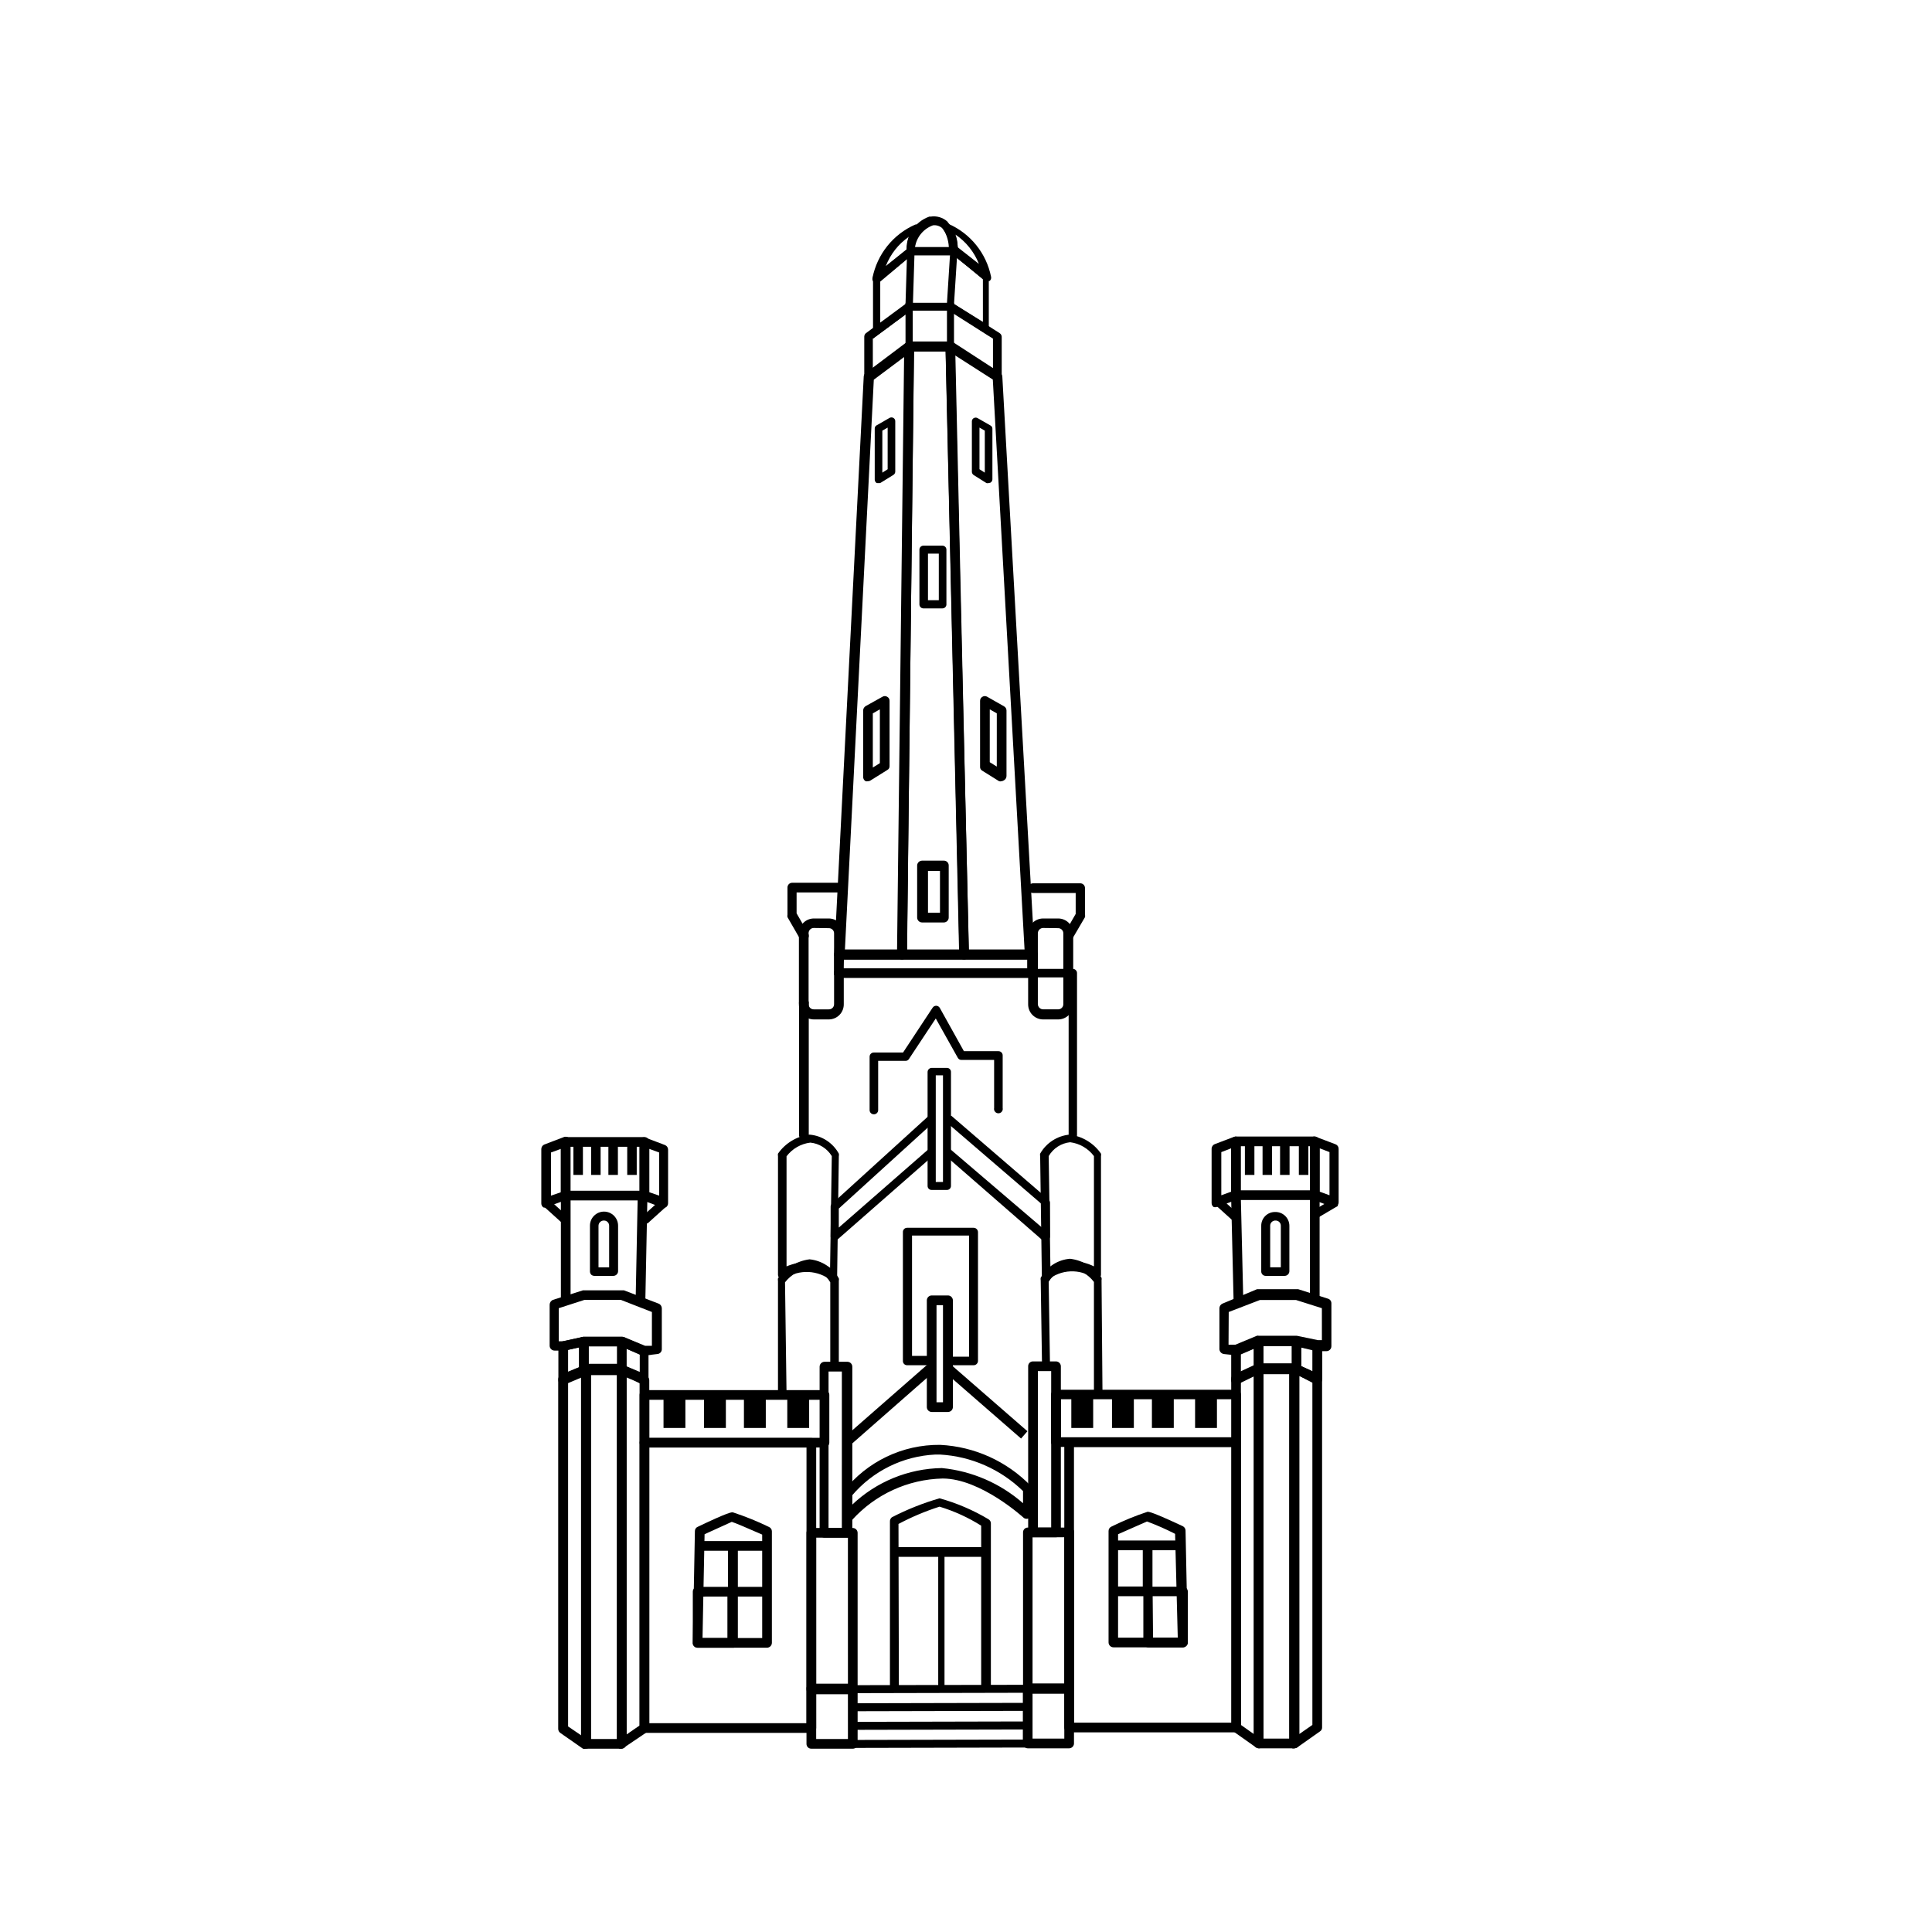 <?xml version="1.0" encoding="UTF-8"?>
<!-- Uploaded to: SVG Repo, www.svgrepo.com, Generator: SVG Repo Mixer Tools -->
<svg fill="#000000" width="800px" height="800px" version="1.1" viewBox="144 144 512 512" xmlns="http://www.w3.org/2000/svg">
 <g>
  <path d="m399.5 398.29h-16.477c-0.711-0.027-1.285-0.598-1.309-1.309l1.914-161.22c0.027-0.703 0.605-1.262 1.309-1.262h10.883c0.703 0 1.285 0.559 1.309 1.262l3.629 161.22c0.004 0.336-0.121 0.66-0.352 0.906-0.234 0.254-0.562 0.398-0.906 0.402zm-15.113-2.57h13.855l-3.629-158.55-8.414 0.004z"/>
  <path d="m416.88 398.29h-17.379c-0.707 0-1.285-0.555-1.312-1.258l-3.629-161.22h0.004c0.008-0.473 0.254-0.906 0.652-1.16 0.41-0.223 0.902-0.223 1.312 0l12.496 8.113-0.004-0.004c0.344 0.23 0.566 0.598 0.605 1.008l8.566 153.01c-0.012 0.348-0.137 0.684-0.355 0.957-0.227 0.312-0.574 0.516-0.957 0.555zm-16.121-2.57h14.762l-8.414-151.14-10.078-6.449z"/>
  <path d="m383.02 398.29h-16.625c-0.359-0.004-0.703-0.148-0.957-0.402-0.242-0.258-0.371-0.605-0.352-0.957l7.809-153.11c0-0.383 0.188-0.738 0.504-0.957l10.781-8.113v0.004c0.41-0.281 0.949-0.281 1.359 0 0.434 0.223 0.703 0.672 0.707 1.156l-1.914 161.22h-0.004c-0.094 0.656-0.648 1.145-1.309 1.16zm-15.113-2.57h14.008l1.863-157.24-8.211 6.144z"/>
  <path d="m417.78 403.17h-51.387c-0.703 0-1.281-0.555-1.309-1.258v-5.039c0.027-0.703 0.605-1.262 1.309-1.258h51.387c0.336 0 0.656 0.133 0.891 0.367 0.238 0.234 0.371 0.555 0.371 0.891v5.039c0 0.332-0.133 0.652-0.371 0.891-0.234 0.234-0.555 0.367-0.891 0.367zm-50.383-2.57h48.82v-2.316h-48.566z"/>
  <path d="m374.2 245.13c-0.164 0.051-0.34 0.051-0.504 0-0.398-0.18-0.652-0.574-0.656-1.008v-10.934c0.012-0.355 0.18-0.688 0.457-0.906l10.781-7.961c0.211-0.074 0.441-0.074 0.652 0h10.883c0.199-0.059 0.406-0.059 0.605 0l12.496 7.961h-0.004c0.332 0.211 0.535 0.566 0.555 0.957v10.578c-0.012 0.418-0.242 0.801-0.602 1.008-0.363 0.199-0.801 0.199-1.16 0l-12.191-7.91h-10.078l-10.629 7.961c-0.176 0.137-0.383 0.227-0.605 0.254zm10.68-10.379h10.883c0.215-0.074 0.445-0.074 0.656 0l10.73 6.953v-7.961l-11.688-7.406h-10.078l-10.074 7.406v7.961l8.969-6.699v-0.004c0.164-0.152 0.379-0.242 0.602-0.25z"/>
  <path d="m396.82 236.86h-12.848v-12.594h12.848zm-10.934-1.965h9.07v-8.715h-9.07z"/>
  <path d="m375.36 233.74v-16.477l9.52-7.656h12.043l9.117 7.457v15.922l-10.477-6.805h-10.078zm1.914-15.113v11.082l7.606-5.441h11.488l8.113 5.039-0.004-11.285-7.809-6.5h-10.93z"/>
  <path d="m396.72 226.18h-12.797l0.504-16.574h13.352zm-10.781-1.914h9.02l0.805-12.746h-9.422z"/>
  <path d="m376.32 218.88h-0.605c-0.402-0.262-0.602-0.742-0.504-1.211 1.238-6.285 5.469-11.574 11.336-14.156 0.438-0.117 0.902 0.02 1.211 0.355 0.246 0.383 0.246 0.875 0 1.258-0.867 1.539-1.336 3.273-1.363 5.039 0.066 0.414-0.086 0.832-0.402 1.105l-8.969 7.359c-0.199 0.156-0.449 0.242-0.703 0.25zm8.562-12.141c-2.793 1.918-4.934 4.641-6.144 7.809l5.594-4.484h-0.004c0.012-1.129 0.199-2.254 0.555-3.324z"/>
  <path d="m405.69 218.27c-0.23 0.074-0.477 0.074-0.707 0l-9.07-7.203h0.004c-0.344-0.258-0.52-0.684-0.453-1.109-0.004-1.77-0.473-3.508-1.359-5.039-0.25-0.383-0.25-0.875 0-1.258 0.289-0.359 0.77-0.496 1.207-0.352 5.852 2.547 10.086 7.797 11.336 14.055 0.105 0.457-0.098 0.926-0.504 1.16zm-7.91-8.766 5.644 4.434c-1.238-3.152-3.398-5.856-6.199-7.758 0.387 1.062 0.578 2.191 0.555 3.324z"/>
  <path d="m396.72 211.68h-11.336c-0.539 0.008-1.008-0.375-1.105-0.906-0.379-4.129 2.09-7.984 5.992-9.371h0.355c1.574-0.25 3.18 0.211 4.383 1.258 1.879 2.242 2.898 5.082 2.871 8.012-0.055 0.59-0.566 1.035-1.16 1.008zm-10.078-2.215h9.07v-0.004c-0.141-1.855-0.863-3.617-2.062-5.039-0.672-0.566-1.551-0.824-2.422-0.703-2.5 0.914-4.312 3.113-4.734 5.742z"/>
  <path d="m428.31 445.95c-0.305 0-0.594-0.121-0.801-0.34-0.211-0.219-0.32-0.516-0.309-0.816v-41.77h-60.809c-0.344 0.074-0.699-0.012-0.969-0.23-0.273-0.223-0.43-0.551-0.43-0.902 0-0.348 0.156-0.68 0.43-0.898 0.27-0.223 0.625-0.305 0.969-0.234h61.918c0.305 0 0.594 0.125 0.801 0.344 0.211 0.219 0.32 0.512 0.309 0.816v42.875c0.012 0.301-0.098 0.598-0.309 0.816-0.207 0.219-0.496 0.34-0.801 0.34z"/>
  <path d="m357.02 446.1c-0.344 0-0.672-0.141-0.91-0.387-0.238-0.246-0.363-0.582-0.348-0.922v-34.715c-0.078-0.383 0.023-0.781 0.27-1.086 0.25-0.305 0.621-0.48 1.012-0.48 0.395 0 0.766 0.176 1.016 0.48 0.246 0.305 0.348 0.703 0.27 1.086v34.512c0.082 0.383-0.023 0.781-0.281 1.078-0.258 0.297-0.637 0.457-1.027 0.434z"/>
  <path d="m358.99 603.23h-44.234c-0.703-0.027-1.262-0.605-1.258-1.309v-75.57c0-0.695 0.562-1.262 1.258-1.262h44.234c0.703 0 1.281 0.555 1.309 1.262v75.57c0 0.348-0.137 0.68-0.383 0.926-0.246 0.246-0.578 0.383-0.926 0.383zm-42.926-2.57h41.664l0.004-73.051h-41.668z"/>
  <path d="m308.76 607.42h-9.52c-0.699 0-1.262-0.566-1.262-1.262v-99.449c0-0.699 0.562-1.262 1.262-1.262h9.473-0.004c0.707 0 1.285 0.555 1.312 1.262v99.449c-0.027 0.688-0.578 1.234-1.262 1.262zm-8.16-2.57h6.902v-96.832h-6.902z"/>
  <path d="m308.76 607.42c-0.199 0.043-0.406 0.043-0.605 0-0.402-0.223-0.656-0.648-0.652-1.109v-99.602c-0.004-0.426 0.203-0.824 0.555-1.059 0.418-0.152 0.887-0.098 1.258 0.148l5.996 2.82v0.004c0.461 0.199 0.758 0.656 0.754 1.156v92.148c-0.004 0.422-0.207 0.816-0.555 1.059l-6.195 4.18c-0.16 0.133-0.352 0.219-0.555 0.254zm1.309-98.695 0.004 94.914 3.426-2.367v-90.688z"/>
  <path d="m299.24 607.42c-0.246 0.082-0.512 0.082-0.758 0l-5.996-4.18v-0.004c-0.344-0.242-0.551-0.637-0.555-1.059v-92.648c0-0.504 0.297-0.957 0.758-1.16l6.047-2.57c0.395-0.195 0.863-0.195 1.258 0 0.363 0.234 0.59 0.629 0.605 1.059v99.301c-0.02 0.469-0.289 0.895-0.707 1.109-0.203 0.105-0.426 0.156-0.652 0.152zm-4.688-5.894 3.477 2.367v-95.172l-3.477 1.613z"/>
  <path d="m308.76 508.27h-10.078 0.004c-0.695 0-1.262-0.562-1.262-1.258v-7.508c0-0.695 0.566-1.258 1.262-1.258h10.078-0.004c0.703 0 1.285 0.555 1.312 1.258v7.508c-0.027 0.703-0.609 1.262-1.312 1.258zm-8.715-2.469h7.457v-5.035h-7.457z"/>
  <path d="m314.75 510.84c-0.133 0.039-0.27 0.039-0.402 0l-5.793-2.418h-8.969l-5.742 2.418c-0.398 0.199-0.863 0.199-1.262 0-0.363-0.23-0.59-0.625-0.605-1.059v-9.016c0.008-0.602 0.422-1.121 1.008-1.262l5.492-1.211h10.582l5.996 2.519-0.004 0.004c0.48 0.184 0.801 0.641 0.809 1.156v7.508c-0.004 0.422-0.211 0.816-0.555 1.059-0.16 0.141-0.348 0.242-0.555 0.301zm-15.516-5.391h9.473l0.602 0.352 4.231 1.762v-4.684l-5.039-2.066-9.77 0.004-4.18 0.906v5.793l4.18-1.715z"/>
  <path d="m314.75 503.33h-0.453l-5.793-2.566h-9.773l-5.039 1.16h-2.719l-0.004-0.004c-0.703 0-1.281-0.555-1.309-1.258v-10.934c0.023-0.562 0.379-1.059 0.906-1.258l7.91-2.519h10.883l9.32 3.578c0.418 0.238 0.684 0.676 0.707 1.156v10.883c0 0.656-0.504 1.207-1.16 1.258l-3.273 0.402zm-5.996-5.039h0.504l5.691 2.367h1.812l0.004-8.965-8.262-3.223h-9.574l-6.852 2.215v8.766h1.059l5.34-1.16z"/>
  <path d="m312.46 488.23 0.566-28.414 2.57 0.051-0.566 28.414z"/>
  <path d="m292.64 460.86h2.57v27.859h-2.57z"/>
  <path d="m319.99 463.98h-0.602l-5.039-1.863c-0.5-0.199-0.836-0.672-0.855-1.207v-14.309c0.004-0.422 0.207-0.816 0.551-1.059 0.363-0.195 0.801-0.195 1.16 0l5.039 1.914c0.488 0.203 0.805 0.68 0.805 1.211v14.207c-0.004 0.422-0.211 0.812-0.555 1.059-0.16 0.051-0.332 0.07-0.504 0.047zm-3.93-4.031 2.621 0.906v-11.434l-2.621-0.957z"/>
  <path d="m288.71 463.98c-0.23 0.074-0.477 0.074-0.707 0-0.344-0.242-0.547-0.637-0.551-1.055v-14.41c0-0.527 0.316-1.008 0.805-1.211l5.039-1.914c0.379-0.195 0.828-0.195 1.207 0 0.344 0.246 0.551 0.637 0.555 1.059v14.258c-0.02 0.539-0.355 1.012-0.855 1.211l-5.039 1.863zm1.309-14.559v11.438l2.621-0.906v-11.488z"/>
  <path d="m314.75 462.12h-20.859c-0.695 0-1.258-0.562-1.258-1.258v-14.258c0-0.695 0.562-1.262 1.258-1.262h20.859c0.344-0.012 0.676 0.113 0.922 0.352 0.25 0.238 0.387 0.566 0.387 0.91v14.258c0 0.344-0.137 0.672-0.387 0.91-0.246 0.234-0.578 0.363-0.922 0.348zm-19.547-2.57h18.289v-11.637h-18.289z"/>
  <path d="m370.02 607.42h-11.035c-0.695 0-1.258-0.566-1.258-1.262v-14.711c0-0.695 0.562-1.258 1.258-1.258h11.035c0.332 0 0.652 0.133 0.891 0.367 0.234 0.238 0.367 0.559 0.367 0.891v14.512c0.059 0.367-0.047 0.742-0.289 1.023-0.242 0.281-0.598 0.441-0.969 0.438zm-9.723-2.57h8.414l-0.004-11.891h-8.414z"/>
  <path d="m370.02 592.96h-11.035c-0.703-0.027-1.262-0.605-1.258-1.309v-41.414c-0.004-0.703 0.555-1.281 1.258-1.309h11.035c0.703 0.027 1.258 0.605 1.258 1.309v41.211c0.059 0.371-0.047 0.754-0.289 1.043-0.238 0.289-0.594 0.461-0.969 0.469zm-9.723-2.57h8.414l-0.004-38.895h-8.414z"/>
  <path d="m368.61 551.49h-6.094c-0.703 0.004-1.285-0.555-1.309-1.258v-44.031c0-0.348 0.137-0.684 0.383-0.93 0.246-0.242 0.578-0.383 0.926-0.383h6.098-0.004c0.707 0.027 1.262 0.605 1.262 1.312v44.031c0 0.336-0.133 0.656-0.371 0.891-0.234 0.238-0.555 0.367-0.891 0.367zm-5.039-2.57h3.527l0.004-41.461h-3.527z"/>
  <path d="m394.53 507.76 1.688-1.938 20.062 17.469-1.688 1.938z"/>
  <path d="m369.47 526.86-1.715-1.965 21.816-19.098 1.711 1.918z"/>
  <path d="m395.21 518.19h-4.332c-0.703-0.027-1.258-0.605-1.258-1.309v-28.266c0-0.703 0.555-1.281 1.258-1.309h4.332c0.348 0 0.684 0.137 0.926 0.383 0.246 0.246 0.387 0.578 0.387 0.926v28.266c0 0.723-0.586 1.309-1.312 1.309zm-3.023-2.57h1.715v-25.742h-1.715z"/>
  <path d="m365.09 483.43c-0.23 0.07-0.477 0.07-0.707 0-3.57-2.914-8.629-3.141-12.445-0.555-0.355 0.207-0.797 0.207-1.156 0-0.363-0.207-0.59-0.59-0.605-1.008v-31.488c-0.051-0.215-0.051-0.438 0-0.656 1.945-2.789 4.988-4.621 8.363-5.035 3.266 0.27 6.18 2.164 7.758 5.035 0.051 0.234 0.051 0.477 0 0.707l-0.453 32.043c-0.043 0.422-0.285 0.797-0.656 1.008zm-6.953-5.039c2.055 0.016 4.07 0.57 5.844 1.613l0.453-29.625c-1.227-2.023-3.336-3.348-5.691-3.578-2.504 0.309-4.777 1.617-6.301 3.629v29.172c1.801-0.758 3.742-1.137 5.695-1.109z"/>
  <path d="m352.44 513.15h-2.266v-29.672c-0.051-0.234-0.051-0.473 0-0.707 1.965-2.769 4.996-4.598 8.363-5.039 3.25 0.324 6.141 2.203 7.758 5.039 0.059 0.215 0.059 0.441 0 0.656v22.367h-2.266v-21.965c-1.199-2.059-3.32-3.41-5.695-3.629-2.496 0.332-4.758 1.637-6.297 3.629z"/>
  <path d="m421.06 472.75c-0.23 0.07-0.477 0.07-0.707 0l-25.844-22.52 1.41-1.613 24.234 20.707v-6.148l-25.492-21.914 1.41-1.613 25.844 22.27c0.215 0.215 0.34 0.5 0.352 0.805v8.969c-0.012 0.406-0.242 0.773-0.602 0.957z"/>
  <path d="m365.18 472.75h-0.453c-0.367-0.203-0.598-0.59-0.602-1.008v-7.961c-0.016-0.293 0.117-0.578 0.352-0.758l25.543-23.227 1.461 1.562-25.191 22.922v5.039l23.93-20.906 1.359 1.613-25.695 22.52h0.004c-0.207 0.141-0.453 0.211-0.707 0.203z"/>
  <path d="m368.61 547.36h-0.453c-0.516-0.176-0.863-0.664-0.855-1.211v-6.246c0-0.281 0.109-0.551 0.305-0.754 6.148-7.828 15.586-12.352 25.543-12.246 9.121 0.457 17.734 4.363 24.082 10.934 0.199 0.223 0.309 0.508 0.301 0.809v6.5-0.004c0 0.504-0.297 0.961-0.758 1.16-0.43 0.273-0.98 0.273-1.41 0 0 0-11.387-10.48-21.562-10.48-9.188 0.211-17.883 4.203-24.031 11.035-0.273 0.355-0.711 0.547-1.16 0.504zm1.16-7.004v2.469c6.426-6.144 14.938-9.637 23.832-9.773 7.969 0.777 15.492 4.039 21.512 9.32v-3.223c-5.918-5.769-13.719-9.203-21.965-9.676h-1.312c-8.547 0.41-16.539 4.352-22.066 10.883z"/>
  <path d="m362.52 527.61h-47.762c-0.703-0.027-1.262-0.605-1.258-1.309v-12.648c0-0.695 0.562-1.258 1.258-1.258h47.762c0.332 0 0.652 0.133 0.891 0.367 0.234 0.238 0.367 0.559 0.367 0.891v12.648c0 0.703-0.555 1.281-1.258 1.309zm-46.453-2.57h45.344v-10.078h-45.344z"/>
  <path d="m394.96 459.35h-4.082c-0.582 0-1.059-0.473-1.059-1.059v-30.23 0.004c0.027-0.574 0.484-1.035 1.059-1.059h4.082c0.281 0 0.551 0.109 0.746 0.309 0.199 0.199 0.312 0.469 0.312 0.75v30.23-0.004c0 0.281-0.113 0.551-0.312 0.75-0.195 0.195-0.465 0.309-0.746 0.309zm-2.973-2.117h1.914v-28.262h-1.914z"/>
  <path d="m394.16 388.46h-5.797c-0.723 0-1.309-0.586-1.309-1.309v-13.805c0.027-0.703 0.605-1.262 1.309-1.262h5.797c0.332 0 0.652 0.133 0.891 0.371 0.234 0.234 0.367 0.555 0.367 0.891v13.805c0 0.703-0.555 1.281-1.258 1.309zm-4.234-2.57h3.176v-11.082h-3.176z"/>
  <path d="m374.05 351.03c-0.215 0.051-0.438 0.051-0.652 0-0.414-0.238-0.664-0.68-0.656-1.156v-17.586c0.012-0.469 0.258-0.906 0.656-1.156l4.434-2.469c0.398-0.258 0.91-0.258 1.309 0 0.395 0.227 0.629 0.652 0.605 1.105v17.23c0.027 0.445-0.211 0.859-0.605 1.059l-4.434 2.769v0.004c-0.191 0.133-0.422 0.203-0.656 0.199zm1.258-17.984v14.359l1.863-1.16 0.004-14.258z"/>
  <path d="m376.82 272.03h-0.453c-0.336-0.18-0.547-0.527-0.555-0.906v-13.555c-0.004-0.355 0.188-0.688 0.504-0.855l3.426-1.965c0.312-0.18 0.695-0.18 1.008 0 0.312 0.168 0.508 0.5 0.504 0.855v13.402c-0.016 0.352-0.203 0.672-0.504 0.855l-3.426 2.117c-0.16 0.066-0.336 0.086-0.504 0.051zm1.008-13.906v11.133l1.41-0.906v-11.031z"/>
  <path d="m405.99 272.03c-0.18 0.043-0.371 0.043-0.551 0l-3.375-2.117h-0.004c-0.297-0.184-0.488-0.504-0.504-0.855v-13.402c-0.004-0.355 0.191-0.688 0.504-0.855 0.312-0.18 0.699-0.18 1.008 0l3.426 1.965c0.316 0.168 0.512 0.5 0.504 0.855v13.402c-0.008 0.379-0.219 0.727-0.551 0.906zm-2.418-3.68 1.41 0.906v-11.133l-1.41-0.805z"/>
  <path d="m409.42 351.03c-0.211 0.066-0.441 0.066-0.652 0l-4.434-2.769c-0.395-0.199-0.633-0.617-0.605-1.059v-17.434c-0.023-0.453 0.211-0.879 0.605-1.105 0.398-0.258 0.91-0.258 1.309 0l4.434 2.519c0.406 0.219 0.656 0.645 0.656 1.105v17.332c0.008 0.477-0.242 0.922-0.656 1.16-0.191 0.137-0.418 0.223-0.656 0.25zm-3.125-5.039 1.863 1.16 0.004-14.105-1.863-1.059z"/>
  <path d="m393.75 305.23h-5.039 0.004c-0.586 0-1.059-0.473-1.059-1.055v-14.512c0-0.586 0.473-1.059 1.059-1.059h5.039-0.004c0.281 0 0.551 0.113 0.75 0.312 0.199 0.195 0.309 0.465 0.309 0.746v14.609c-0.051 0.547-0.512 0.961-1.059 0.957zm-3.828-2.164h2.871v-12.344h-2.871z"/>
  <path d="m382.21 590.89h-2.367v-43.68c-0.016-0.426 0.168-0.84 0.504-1.109 4.039-2.086 8.273-3.773 12.645-5.035 4.543 1.258 8.898 3.121 12.949 5.539 0.402 0.223 0.656 0.648 0.652 1.109v42.977h-2.57v-42.371c-3.434-2.168-7.144-3.859-11.031-5.039-3.758 1.199-7.402 2.734-10.883 4.586z"/>
  <path d="m381.21 554.01h24.484v2.57h-24.484z"/>
  <path d="m392.64 555.32h1.664v36.223h-1.664z"/>
  <path d="m347.25 580.66h-18.391c-0.344-0.004-0.672-0.148-0.906-0.402-0.266-0.223-0.398-0.562-0.352-0.906l0.555-29.625c0.004-0.488 0.301-0.926 0.754-1.109 8.211-3.93 8.969-3.879 9.32-3.828 3.277 1.074 6.477 2.367 9.574 3.879 0.461 0.203 0.758 0.656 0.754 1.16v29.574c-0.027 0.703-0.605 1.258-1.309 1.258zm-17.078-2.57h15.82l-0.004-27.406c-3.629-1.613-7.457-3.223-8.062-3.375l-7.203 3.273z"/>
  <path d="m329.36 552.4h17.887v2.57h-17.887z"/>
  <path d="m338.08 580.66h-9.223c-0.695 0-1.258-0.562-1.258-1.258v-13.555c-0.016-0.34 0.113-0.676 0.352-0.922 0.234-0.246 0.566-0.387 0.906-0.387h8.062v-10.883h2.621v10.883h7.758v2.57h-7.758v12.293c0.004 0.371-0.156 0.727-0.438 0.969s-0.656 0.348-1.023 0.289zm-7.91-2.57h6.602v-10.984l-6.602 0.004z"/>
  <path d="m363.68 414.16h-3.981c-2.199 0-3.981-1.781-3.981-3.981v-18.793c0-2.199 1.781-3.981 3.981-3.981h3.93c1.055 0 2.066 0.422 2.812 1.168 0.746 0.746 1.168 1.758 1.168 2.812v18.691c0.023 1.066-0.375 2.094-1.113 2.863-0.738 0.766-1.754 1.203-2.816 1.219zm-3.981-24.234c-0.379-0.016-0.746 0.129-1.016 0.398-0.266 0.266-0.41 0.633-0.398 1.012v18.742c-0.012 0.379 0.133 0.746 0.398 1.016 0.27 0.266 0.637 0.41 1.016 0.395h3.93c0.375 0.016 0.742-0.129 1.012-0.395 0.27-0.27 0.41-0.637 0.398-1.016v-18.691c0.012-0.379-0.129-0.746-0.398-1.012-0.27-0.27-0.637-0.414-1.012-0.398z"/>
  <path d="m357.02 393.3c-0.461 0.004-0.887-0.25-1.109-0.652l-3.223-5.594c-0.051-0.215-0.051-0.441 0-0.656v-7.203c0-0.695 0.562-1.258 1.258-1.258h12.598c0.332 0 0.652 0.129 0.891 0.367 0.234 0.234 0.367 0.555 0.367 0.891 0 0.703-0.555 1.281-1.258 1.309h-11.438v5.543l3.074 5.34c0.34 0.629 0.113 1.41-0.504 1.766-0.203 0.102-0.43 0.152-0.656 0.148z"/>
  <path d="m471.59 603.09h-44.234c-0.703 0-1.281-0.559-1.309-1.262v-75.57c0-0.348 0.137-0.68 0.383-0.926 0.246-0.246 0.578-0.387 0.926-0.387h44.234c0.703 0.027 1.262 0.609 1.258 1.312v75.57c0 0.336-0.133 0.656-0.367 0.891-0.234 0.238-0.555 0.371-0.891 0.371zm-42.977-2.57h41.918v-73.055h-41.918z"/>
  <path d="m487.06 607.32h-9.473c-0.723 0-1.312-0.586-1.312-1.309v-99.402c0-0.348 0.141-0.68 0.387-0.926 0.246-0.246 0.578-0.387 0.926-0.387h9.473c0.703 0.027 1.258 0.609 1.258 1.312v99.402c0 0.703-0.555 1.281-1.258 1.309zm-8.211-2.57h6.797v-96.883h-6.801z"/>
  <path d="m477.59 607.32c-0.27-0.016-0.531-0.102-0.758-0.254l-5.996-4.231h0.004c-0.352-0.215-0.562-0.598-0.555-1.008v-92.449c-0.004-0.5 0.293-0.957 0.754-1.156l5.996-2.769v-0.004c0.391-0.223 0.871-0.223 1.258 0 0.352 0.258 0.559 0.672 0.555 1.109v99.453c0.016 0.34-0.113 0.676-0.352 0.922-0.234 0.246-0.562 0.387-0.906 0.387zm-4.734-6.195 3.426 2.418-0.004-94.918-3.426 1.613z"/>
  <path d="m487.06 607.32c-0.199 0.047-0.406 0.047-0.605 0-0.426-0.234-0.695-0.676-0.707-1.16v-99.551c-0.02-0.457 0.207-0.887 0.594-1.125 0.387-0.238 0.871-0.254 1.27-0.035l5.996 2.769v0.004c0.461 0.199 0.758 0.656 0.758 1.156v92.449c0.004 0.41-0.207 0.793-0.555 1.008l-5.996 4.231c-0.227 0.152-0.484 0.238-0.754 0.254zm1.258-98.695v94.918l3.477-2.418v-90.688z"/>
  <path d="m487.61 508.17h-10.078 0.004c-0.723 0-1.309-0.59-1.309-1.312v-7.457c0.027-0.703 0.605-1.258 1.309-1.258h10.078-0.004c0.336 0 0.656 0.133 0.891 0.367 0.238 0.238 0.371 0.559 0.371 0.891v7.457c0 0.707-0.555 1.285-1.262 1.312zm-8.766-2.371h7.457v-5.035h-7.457z"/>
  <path d="m471.59 510.84c-0.25 0.047-0.504 0.047-0.754 0-0.355-0.258-0.559-0.672-0.555-1.109v-7.809c-0.016-0.531 0.309-1.016 0.805-1.207l5.996-2.469c0.164-0.047 0.34-0.047 0.504 0h10.078l5.742 1.16v-0.004c0.574 0.156 0.98 0.668 1.008 1.262v8.816c-0.008 0.445-0.234 0.859-0.605 1.109-0.371 0.227-0.84 0.227-1.211 0l-5.742-2.621h-8.969l-5.844 2.871zm1.258-7.91v4.684l4.234-1.812c0.148-0.043 0.305-0.043 0.453 0l9.473-0.301c0.199-0.023 0.402-0.023 0.602 0l4.18 1.914 0.004-5.793-4.434-0.855h-9.523z"/>
  <path d="m471.59 503.18-3.273-0.352v-0.004c-0.652-0.098-1.145-0.648-1.16-1.309v-10.832c0.012-0.523 0.328-0.996 0.805-1.207l9.172-3.832h10.883l7.91 2.519c0.535 0.156 0.906 0.652 0.906 1.211v11.387c0 0.723-0.586 1.309-1.312 1.309h-2.719l-5.441-1.309h-9.523l-5.793 2.367c-0.141 0.062-0.301 0.082-0.453 0.051zm-2.016-2.82h1.812l5.691-2.367 0.004-0.004c0.164-0.047 0.34-0.047 0.504 0h10.078l5.594 1.16h1.059l-0.004-8.465-6.852-2.168h-9.574l-8.262 3.176z"/>
  <path d="m470.25 460.77 2.57-0.062 0.676 28.406-2.57 0.062z"/>
  <path d="m491.14 460.71h2.57v27.859h-2.57z"/>
  <path d="m466.35 463.88c-0.23 0.07-0.477 0.07-0.707 0-0.352-0.238-0.559-0.637-0.555-1.059v-14.41c0.008-0.539 0.348-1.02 0.855-1.207l5.039-1.914v-0.004c0.395-0.148 0.836-0.094 1.18 0.148s0.547 0.641 0.535 1.062v14.207c0.008 0.547-0.34 1.035-0.859 1.211l-5.039 1.863zm1.309-14.559v11.438l2.621-0.957v-11.492z"/>
  <path d="m497.64 463.88h-0.453l-5.039-1.863v-0.004c-0.516-0.172-0.863-0.66-0.855-1.207v-14.309c-0.086-0.43 0.066-0.875 0.402-1.16 0.379-0.195 0.832-0.195 1.211 0l5.039 1.914h-0.004c0.5 0.195 0.82 0.68 0.809 1.211v14.156c0 0.41-0.188 0.801-0.504 1.059-0.188 0.109-0.391 0.18-0.605 0.203zm-3.93-4.082 2.621 0.957v-11.438l-2.621-1.008z"/>
  <path d="m492.45 462.02h-20.859c-0.723 0-1.309-0.586-1.309-1.309v-14.207c0-0.348 0.137-0.68 0.383-0.926 0.246-0.246 0.578-0.383 0.926-0.383h20.859c0.703 0.027 1.258 0.605 1.258 1.309v14.207c0 0.703-0.555 1.285-1.258 1.309zm-19.598-2.57h18.289l-0.004-11.688h-18.289z"/>
  <path d="m427.36 607.32h-11.035c-0.703-0.027-1.258-0.605-1.258-1.309v-14.562c0-0.703 0.555-1.281 1.258-1.309h11.035c0.703 0.027 1.262 0.605 1.258 1.309v14.461c0.027 0.355-0.09 0.707-0.328 0.973-0.238 0.266-0.574 0.426-0.93 0.438zm-9.723-2.57h8.414v-11.941h-8.414z"/>
  <path d="m427.36 592.8h-11.035c-0.344-0.012-0.664-0.164-0.895-0.422-0.227-0.254-0.34-0.594-0.312-0.938v-41.363c0-0.695 0.562-1.258 1.258-1.258h11.035c0.332 0 0.652 0.133 0.891 0.367 0.234 0.238 0.367 0.559 0.367 0.891v41.363c0.031 0.359-0.098 0.715-0.348 0.977s-0.602 0.398-0.961 0.383zm-9.723-2.57h8.414v-38.84h-8.414z"/>
  <path d="m423.83 551.39h-6.094c-0.707-0.027-1.262-0.605-1.262-1.312v-44.031c0-0.695 0.562-1.262 1.262-1.262h6.098-0.004c0.703 0 1.285 0.559 1.309 1.262v44.031c0 0.348-0.137 0.684-0.383 0.926-0.246 0.246-0.578 0.387-0.926 0.387zm-4.785-2.57h3.527v-41.465h-3.527z"/>
  <path d="m421.26 483.33h-0.453c-0.402-0.207-0.668-0.605-0.703-1.059l-0.453-31.891c-0.055-0.215-0.055-0.438 0-0.656 1.617-2.836 4.508-4.715 7.758-5.035 3.379 0.402 6.426 2.238 8.363 5.035 0.059 0.215 0.059 0.441 0 0.656v31.438c-0.004 0.422-0.234 0.809-0.605 1.008-0.359 0.207-0.801 0.207-1.16 0-3.766-2.723-8.906-2.516-12.441 0.504-0.102 0.016-0.203 0.016-0.305 0zm0.656-32.949 0.453 29.523c3.555-2.019 7.883-2.133 11.539-0.301v-29.223c-1.52-2.027-3.789-3.352-6.301-3.676-2.375 0.242-4.492 1.609-5.691 3.676z"/>
  <path d="m436.17 513.05h-2.266v-29.324c-1.523-2.012-3.797-3.32-6.301-3.625-2.356 0.227-4.465 1.555-5.691 3.574l0.352 22.371h-2.113l-0.352-22.773h-0.004c-0.043-0.215-0.043-0.438 0-0.652 1.578-2.875 4.492-4.769 7.762-5.039 3.379 0.402 6.422 2.238 8.363 5.039 0.051 0.215 0.051 0.438 0 0.652z"/>
  <path d="m471.59 527.46h-47.762c-0.695 0-1.258-0.562-1.258-1.258v-12.645c0-0.695 0.562-1.262 1.258-1.262h47.762c0.336 0 0.656 0.133 0.891 0.371 0.234 0.234 0.367 0.555 0.367 0.891v12.645c0 0.695-0.562 1.258-1.258 1.258zm-46.402-2.566h45.344v-10.078h-45.344z"/>
  <path d="m457.48 580.56h-18.391c-0.723 0-1.309-0.586-1.309-1.309v-29.523c-0.004-0.504 0.293-0.957 0.754-1.16 3.094-1.539 6.293-2.852 9.574-3.93 0.402 0 1.16 0 9.371 3.828v0.004c0.43 0.223 0.703 0.668 0.703 1.156l0.605 29.625c-0.016 0.344-0.16 0.668-0.402 0.906-0.234 0.254-0.562 0.398-0.906 0.402zm-17.18-2.566h15.82l-0.707-27.508c-2.418-1.242-4.906-2.336-7.457-3.277l-7.656 3.375z"/>
  <path d="m439.09 552.25h17.887v2.57h-17.887z"/>
  <path d="m457.48 580.56h-9.223c-0.703-0.027-1.258-0.605-1.258-1.309v-12.242h-7.91v-2.57h7.758v-10.883h2.57v10.934h8.062c0.703 0 1.281 0.555 1.309 1.258v13.555c-0.027 0.703-0.605 1.258-1.309 1.258zm-7.91-2.57h6.602l-0.004-10.98h-6.699z"/>
  <path d="m370.02 590.59 46.352-0.105 0.004 2.117-46.352 0.105z"/>
  <path d="m369.98 595.38 46.352-0.105 0.004 2.117-46.352 0.105z"/>
  <path d="m369.23 600.31 46.352-0.105 0.004 2.117-46.352 0.105z"/>
  <path d="m370.3 605.1 46.352-0.105 0.004 2.117-46.352 0.105z"/>
  <path d="m424.43 414.16h-3.981c-2.199 0-3.981-1.781-3.981-3.981v-18.793c0-2.199 1.781-3.981 3.981-3.981h3.981c1.055 0 2.066 0.422 2.812 1.168 0.746 0.746 1.168 1.758 1.168 2.812v18.691c0.027 1.074-0.379 2.113-1.129 2.879-0.75 0.77-1.777 1.203-2.852 1.203zm-3.981-24.234c-0.777 0-1.41 0.633-1.41 1.41v18.742c0 0.781 0.633 1.41 1.41 1.41h3.981c0.371 0 0.723-0.148 0.98-0.414 0.258-0.266 0.395-0.625 0.379-0.996v-18.691c0.016-0.367-0.121-0.727-0.379-0.992-0.258-0.27-0.609-0.418-0.98-0.418z"/>
  <path d="m427.1 393.3c-0.215 0.047-0.438 0.047-0.652 0-0.602-0.367-0.805-1.148-0.453-1.762l3.074-5.34v-5.543h-11.289c-0.723 0-1.309-0.586-1.309-1.309 0.027-0.707 0.605-1.262 1.309-1.262h12.445c0.344-0.012 0.676 0.113 0.926 0.352 0.246 0.238 0.387 0.566 0.383 0.91v7.051c0.055 0.215 0.055 0.441 0 0.656l-3.273 5.594c-0.219 0.43-0.676 0.688-1.16 0.652z"/>
  <path d="m402.02 505.8h-6.25v-2.266h5.039v-32.094h-15.113v31.891h5.039l-0.004 2.469h-6.348c-0.301 0-0.59-0.121-0.801-0.34s-0.32-0.516-0.305-0.816v-34.109c-0.016-0.301 0.094-0.598 0.305-0.816s0.5-0.344 0.801-0.34h17.637c0.637 0 1.156 0.516 1.156 1.156v34.109c0 0.305-0.121 0.602-0.34 0.82-0.215 0.215-0.512 0.336-0.816 0.336z"/>
  <path d="m470.79 467.56-5.191-4.684 1.562-1.664 5.188 4.688z"/>
  <path d="m491.38 465.18 6.074-3.586 1.152 1.953-6.074 3.586z"/>
  <path d="m293.14 468.27-5.188-4.688 1.508-1.711 5.191 4.684z"/>
  <path d="m315.56 468.27-1.559-1.715 5.188-4.684 1.562 1.711z"/>
  <path d="m306.54 482.12h-5.039c-0.297-0.004-0.582-0.113-0.805-0.305-0.219-0.23-0.344-0.535-0.355-0.855v-12.141c0-2.059 1.672-3.731 3.731-3.731 2.059 0 3.727 1.672 3.727 3.731v12.09c-0.027 0.676-0.582 1.211-1.258 1.211zm-3.93-2.266h2.82v-11.035c0-0.734-0.578-1.336-1.309-1.363-0.383-0.027-0.762 0.102-1.047 0.359-0.285 0.258-0.453 0.617-0.465 1.004z"/>
  <path d="m484.44 482.12h-5.039c-0.641 0-1.16-0.52-1.16-1.16v-12.141c0-2.004 1.625-3.629 3.629-3.629 0.992-0.039 1.961 0.32 2.68 1.004 0.723 0.684 1.137 1.629 1.148 2.625v12.09c-0.027 0.676-0.582 1.211-1.258 1.211zm-3.828-2.269h2.82v-11.031c0-0.754-0.609-1.363-1.359-1.363-0.379-0.027-0.75 0.105-1.027 0.363-0.277 0.258-0.438 0.621-0.434 1z"/>
  <path d="m375.56 439.3c-0.609 0-1.105-0.496-1.105-1.109v-14.156c0-0.613 0.496-1.109 1.105-1.109h7.758l7.809-11.84h0.004c0.199-0.34 0.562-0.551 0.957-0.551 0.395 0 0.758 0.211 0.957 0.551l6.398 11.488h9.117c0.305-0.016 0.598 0.098 0.816 0.305 0.219 0.211 0.344 0.5 0.344 0.801v13.957c0.07 0.344-0.016 0.699-0.234 0.969-0.219 0.273-0.551 0.43-0.898 0.43-0.352 0-0.684-0.156-0.902-0.43-0.219-0.27-0.305-0.625-0.234-0.969v-12.746h-8.664c-0.398 0.012-0.766-0.203-0.957-0.555l-5.844-10.43-7.106 10.734c-0.184 0.32-0.535 0.516-0.906 0.5h-7.254v13.051c0 0.301-0.125 0.594-0.344 0.801-0.219 0.211-0.512 0.32-0.816 0.309z"/>
  <path d="m319.84 513.66h5.793v8.766h-5.793z"/>
  <path d="m330.57 513.66h5.793v8.766h-5.793z"/>
  <path d="m341.15 513.66h5.793v8.766h-5.793z"/>
  <path d="m352.64 513.66h5.793v8.766h-5.793z"/>
  <path d="m427.91 513.66h5.793v8.766h-5.793z"/>
  <path d="m438.69 513.66h5.793v8.766h-5.793z"/>
  <path d="m449.27 513.66h5.793v8.766h-5.793z"/>
  <path d="m460.71 513.66h5.793v8.766h-5.793z"/>
  <path d="m295.96 446.6h2.519v8.766h-2.519z"/>
  <path d="m300.65 446.6h2.519v8.766h-2.519z"/>
  <path d="m305.23 446.6h2.519v8.766h-2.519z"/>
  <path d="m310.22 446.6h2.519v8.766h-2.519z"/>
  <path d="m473.91 446.6h2.519v8.766h-2.519z"/>
  <path d="m478.59 446.6h2.519v8.766h-2.519z"/>
  <path d="m483.23 446.6h2.519v8.766h-2.519z"/>
  <path d="m488.21 446.6h2.519v8.766h-2.519z"/>
 </g>
</svg>